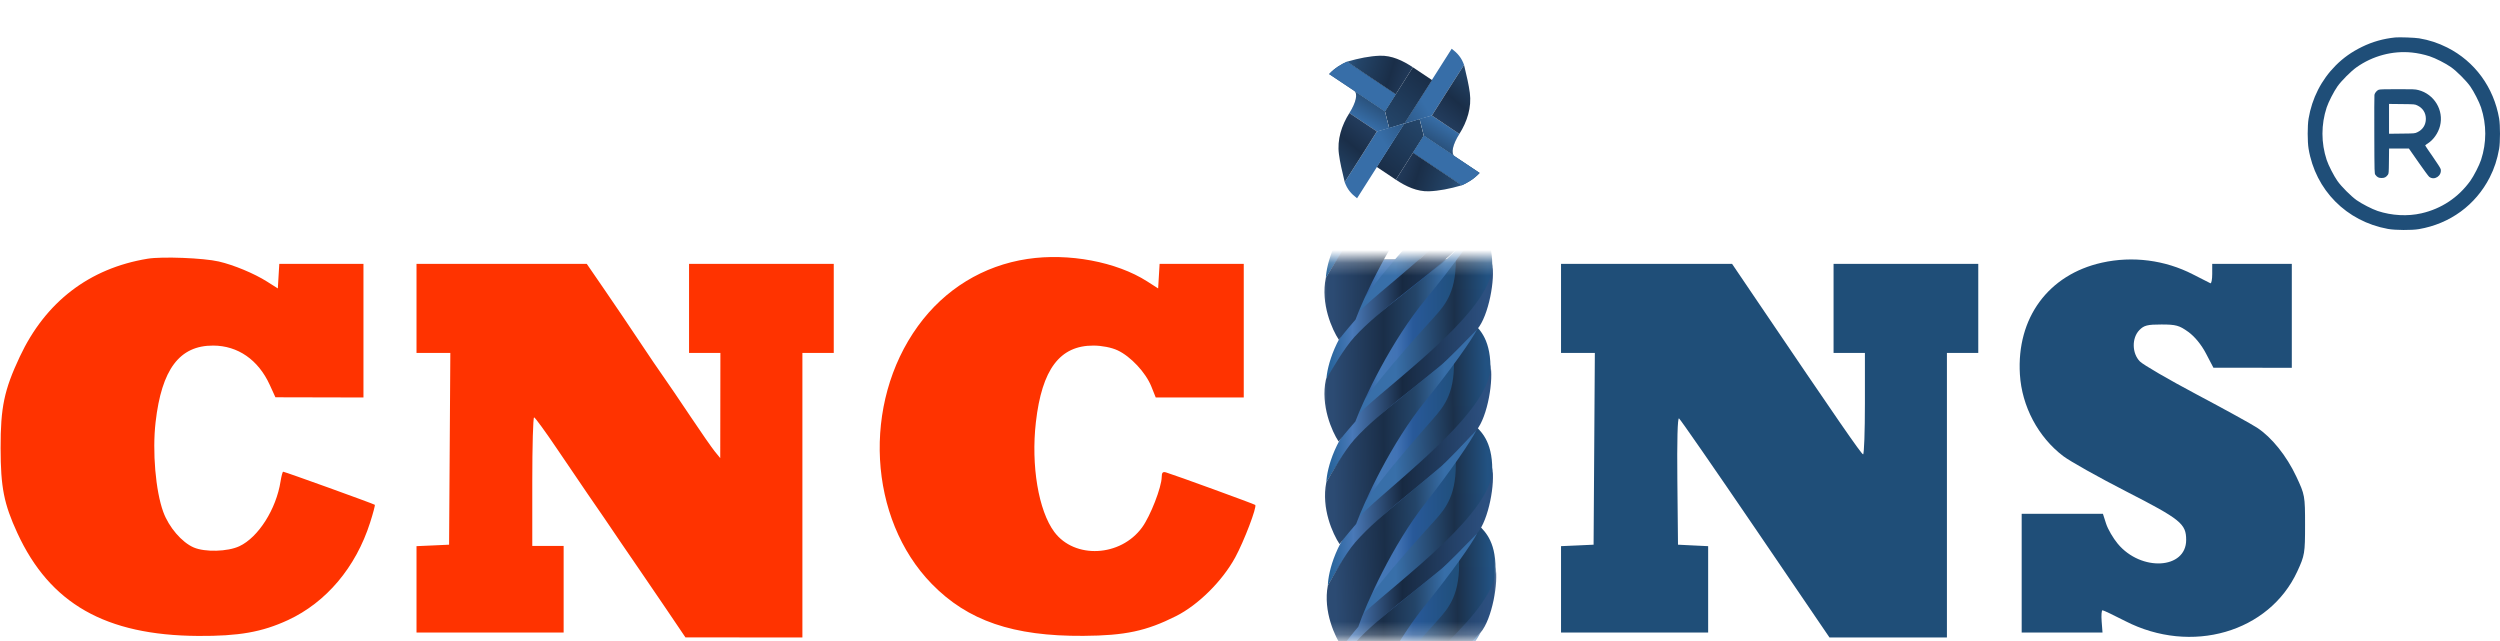 <svg width="195" height="50" viewBox="0 0 195 50" fill="none" xmlns="http://www.w3.org/2000/svg">
<path fill-rule="evenodd" clip-rule="evenodd" d="M11.509 20.181C6.963 20.93 3.551 23.545 1.545 27.819C0.323 30.421 0.042 31.763 0.047 34.96C0.052 38.016 0.305 39.299 1.35 41.569C3.89 47.087 8.23 49.557 15.463 49.603C18.629 49.623 20.442 49.303 22.464 48.366C25.449 46.983 27.755 44.247 28.867 40.767C29.102 40.034 29.267 39.407 29.235 39.374C29.166 39.304 22.212 36.793 22.086 36.793C22.04 36.793 21.949 37.132 21.884 37.546C21.546 39.715 20.147 41.917 18.669 42.606C17.756 43.032 15.991 43.08 15.112 42.703C14.183 42.304 13.169 41.122 12.734 39.928C12.136 38.289 11.873 35.218 12.136 32.929C12.608 28.799 14.003 26.945 16.632 26.955C18.558 26.963 20.146 28.066 21.038 30.015L21.483 30.988L24.916 30.996L28.35 31.004V25.793V20.582H25.067H21.785L21.728 21.54L21.671 22.497L20.825 21.962C19.819 21.326 18.236 20.668 17.062 20.396C15.871 20.121 12.633 19.995 11.509 20.181ZM80.142 20.198C76.688 20.716 73.682 22.558 71.599 25.435C67.233 31.463 67.717 40.461 72.68 45.547C75.487 48.423 79.021 49.634 84.503 49.597C87.757 49.576 89.413 49.223 91.732 48.056C93.464 47.185 95.344 45.319 96.349 43.475C97.031 42.224 98.056 39.536 97.909 39.385C97.842 39.316 91.643 37.057 90.947 36.847C90.699 36.773 90.616 36.862 90.613 37.205C90.606 38.002 89.73 40.254 89.08 41.142C87.401 43.44 83.82 43.621 82.234 41.489C81.002 39.831 80.412 36.314 80.799 32.929C81.271 28.799 82.667 26.945 85.295 26.955C85.954 26.958 86.694 27.104 87.169 27.324C88.192 27.801 89.368 29.059 89.802 30.141L90.147 31.002L93.58 31.003L97.013 31.004V25.793V20.582H93.731H90.449L90.392 21.54L90.335 22.497L89.476 21.947C87.087 20.418 83.346 19.717 80.142 20.198ZM32.488 24.056V27.53H33.807H35.126L35.077 35.008L35.028 42.486L33.758 42.544L32.488 42.6V45.969V49.337H38.226H43.964V45.96V42.583H42.741H41.518V37.565C41.518 34.806 41.581 32.551 41.659 32.555C41.737 32.559 42.562 33.693 43.493 35.075C44.425 36.458 45.483 38.016 45.845 38.538C46.646 39.693 47.599 41.087 48.478 42.392C48.841 42.929 49.433 43.794 49.795 44.315C50.157 44.836 51.131 46.264 51.959 47.489L53.464 49.716L58.026 49.72L62.587 49.724V38.627V27.53H63.81H65.033V24.056V20.582H59.389H53.746V24.056V27.53H54.969H56.191L56.185 31.631L56.179 35.732L55.762 35.223C55.533 34.943 54.668 33.7 53.84 32.461C53.012 31.222 52.076 29.844 51.759 29.399C51.442 28.955 50.605 27.723 49.9 26.661C49.195 25.6 47.977 23.798 47.193 22.657L45.768 20.582H39.128H32.488V24.056Z" fill="#FF3300"/>
<path d="M157.552 29.2C157.285 24.8 159.767 21.421 163.949 20.488C166.34 19.955 168.867 20.28 171.048 21.401C171.72 21.747 172.334 22.059 172.412 22.094C172.489 22.129 172.553 21.804 172.553 21.37V20.582H175.657H178.761V24.635V28.688L175.704 28.685L172.647 28.682L172.068 27.575C171.704 26.88 171.191 26.253 170.688 25.889C169.985 25.382 169.727 25.31 168.591 25.31C167.498 25.31 167.23 25.378 166.872 25.746C166.268 26.365 166.288 27.562 166.913 28.194C167.17 28.453 169.157 29.608 171.33 30.761C173.503 31.913 175.626 33.083 176.049 33.36C177.193 34.109 178.353 35.553 179.116 37.179C179.78 38.594 179.795 38.678 179.795 40.943C179.795 43.149 179.767 43.32 179.192 44.566C176.992 49.331 170.918 51.087 165.773 48.445C164.869 47.98 164.069 47.601 163.995 47.601C163.922 47.601 163.892 47.991 163.929 48.469L163.996 49.337H160.844H157.691V44.706V40.074H160.859H164.027L164.276 40.848C164.413 41.274 164.824 41.981 165.189 42.418C167.01 44.6 170.521 44.402 170.521 42.117C170.521 40.855 170.1 40.514 165.853 38.337C163.679 37.223 161.466 35.981 160.934 35.578C158.975 34.092 157.703 31.693 157.552 29.2Z" fill="#1F4E78"/>
<path d="M121.76 27.53V24.056V20.582H128.431H135.102L137.038 23.441C143.283 32.667 145.196 35.437 145.322 35.44C145.4 35.441 145.463 33.662 145.463 31.486V27.53H144.241H143.018V24.056V20.582H148.661H154.305V24.056V27.53H153.082H151.86V38.627V49.724H147.28H142.7L136.922 41.236C133.743 36.568 131.062 32.697 130.963 32.635C130.85 32.563 130.802 34.376 130.834 37.504L130.884 42.486L132.06 42.544L133.236 42.601V45.969V49.337H127.498H121.76V45.969V42.6L123.03 42.544L124.3 42.486L124.349 35.008L124.398 27.53H123.079H121.76Z" fill="#1F4E78"/>
<mask id="mask0_847_370" style="mask-type:alpha" maskUnits="userSpaceOnUse" x="102" y="20" width="16" height="30">
<rect x="102.572" y="20.241" width="14.485" height="29.527" fill="#D9D9D9"/>
</mask>
<g mask="url(#mask0_847_370)">
<rect x="105.418" y="20.241" width="8.536" height="37.485" fill="url(#paint0_radial_847_370)"/>
<rect x="105.418" y="20.241" width="8.536" height="37.485" fill="url(#paint1_linear_847_370)"/>
<path d="M116.643 44.847C116.773 42.334 115.867 41.496 115.351 40.973C114.935 42.254 114.542 41.797 113.799 43.486C113.929 46.313 113.039 47.393 112.118 48.407C109.531 51.255 105.693 55.597 105.779 56.679C105.866 56.365 107.59 54.69 111.211 51.653C115.787 47.816 116.577 46.141 116.643 44.847Z" fill="url(#paint2_linear_847_370)"/>
<path d="M106.685 55.527C104.408 57.621 103.753 60.239 103.71 61.286C105.391 58.459 106.426 57.202 109.271 54.899C112.128 52.586 113.532 51.601 115.479 49.349C116.385 48.302 116.902 45.371 116.643 44.219C116.902 47.569 109.53 52.91 106.685 55.527Z" fill="url(#paint3_linear_847_370)"/>
<path d="M103.71 61.286C103.296 63.296 104.227 65.335 104.745 66.103C105.262 65.432 105.822 64.776 106.038 64.532C106.685 62.752 108.754 58.249 111.47 54.899C113.502 52.391 115.048 50.187 115.479 49.349C114.703 50.152 113.048 51.841 112.634 52.176L109.271 54.899C108.366 55.632 106.943 56.784 105.909 57.935C105.081 58.857 104.141 60.553 103.71 61.286Z" fill="url(#paint4_linear_847_370)"/>
<path d="M116.385 37.099C116.514 34.586 115.609 33.748 115.093 33.225C114.676 34.505 114.284 34.048 113.541 35.737C113.67 38.565 112.781 39.644 111.859 40.659C109.273 43.507 105.434 47.849 105.521 48.931C105.607 48.617 107.331 46.941 110.953 43.905C115.528 40.068 116.318 38.393 116.385 37.099Z" fill="url(#paint5_linear_847_370)"/>
<path d="M106.426 47.779C104.15 49.873 103.494 52.491 103.451 53.538C105.133 50.711 106.167 49.454 109.013 47.151C111.87 44.837 113.274 43.853 115.221 41.601C116.126 40.554 116.643 37.622 116.385 36.471C116.643 39.821 109.271 45.161 106.426 47.779Z" fill="url(#paint6_linear_847_370)"/>
<path d="M103.451 53.538C103.037 55.548 103.969 57.586 104.486 58.354C105.003 57.684 105.564 57.028 105.779 56.784C106.426 55.004 108.495 50.501 111.211 47.151C113.244 44.643 114.789 42.439 115.221 41.601C114.445 42.404 112.789 44.093 112.375 44.428L109.013 47.151C108.107 47.884 106.685 49.035 105.65 50.187C104.822 51.108 103.882 52.805 103.451 53.538Z" fill="url(#paint7_linear_847_370)"/>
<path d="M116.252 29.046C116.343 26.531 115.425 25.707 114.901 25.191C114.504 26.478 114.105 26.027 113.388 27.727C113.56 30.552 112.687 31.645 111.781 32.673C109.238 35.559 105.466 39.957 105.569 41.037C105.65 40.722 107.349 39.021 110.924 35.932C115.44 32.028 116.205 30.341 116.252 29.046Z" fill="url(#paint8_linear_847_370)"/>
<path d="M106.457 39.872C104.212 42 103.597 44.627 103.57 45.675C105.208 42.823 106.223 41.551 109.033 39.206C111.855 36.851 113.244 35.845 115.156 33.565C116.046 32.505 116.518 29.566 116.242 28.418C116.552 31.764 109.262 37.213 106.457 39.872Z" fill="url(#paint9_linear_847_370)"/>
<path d="M103.57 45.675C103.187 47.691 104.149 49.715 104.678 50.475C105.185 49.797 105.735 49.133 105.947 48.886C106.566 47.096 108.567 42.564 111.232 39.173C113.226 36.636 114.738 34.409 115.156 33.565C114.393 34.379 112.763 36.093 112.354 36.434L109.033 39.206L109.033 39.206C108.139 39.952 106.734 41.125 105.717 42.292C104.904 43.225 103.99 44.935 103.57 45.675Z" fill="url(#paint10_linear_847_370)"/>
<path d="M116.385 21.183C116.514 18.67 115.609 17.833 115.093 17.309C114.676 18.59 114.284 18.133 113.541 19.822C113.67 22.649 112.781 23.729 111.859 24.743C109.273 27.591 105.434 31.933 105.521 33.015C105.607 32.701 107.331 31.026 110.953 27.989C115.528 24.153 116.318 22.477 116.385 21.183Z" fill="url(#paint11_linear_847_370)"/>
<path d="M106.426 31.863C104.15 33.958 103.494 36.575 103.451 37.622C105.133 34.795 106.167 33.539 109.013 31.235C111.87 28.922 113.274 27.937 115.221 25.686C116.126 24.639 116.643 21.707 116.385 20.555C116.643 23.906 109.271 29.246 106.426 31.863Z" fill="url(#paint12_linear_847_370)"/>
<path d="M103.451 37.622C103.037 39.633 103.969 41.671 104.486 42.439C105.003 41.769 105.564 41.112 105.779 40.868C106.426 39.088 108.495 34.586 111.211 31.235C113.244 28.728 114.789 26.523 115.221 25.686C114.445 26.488 112.789 28.178 112.375 28.513L109.013 31.235C108.107 31.968 106.685 33.12 105.65 34.272C104.822 35.193 103.882 36.889 103.451 37.622Z" fill="url(#paint13_linear_847_370)"/>
<path d="M116.385 13.226C116.514 10.713 115.609 9.875 115.093 9.351C114.676 10.632 114.284 10.175 113.541 11.864C113.67 14.691 112.781 15.771 111.859 16.786C109.273 19.634 105.434 23.976 105.521 25.057C105.607 24.743 107.331 23.068 110.953 20.032C115.528 16.195 116.318 14.52 116.385 13.226Z" fill="url(#paint14_linear_847_370)"/>
<path d="M106.426 23.906C104.15 26 103.494 28.617 103.451 29.665C105.133 26.837 106.167 25.581 109.013 23.277C111.87 20.964 113.274 19.98 115.221 17.728C116.126 16.681 116.643 13.749 116.385 12.597C116.643 15.948 109.271 21.288 106.426 23.906Z" fill="url(#paint15_linear_847_370)"/>
<path d="M103.419 29.613C102.987 31.619 103.9 33.666 104.41 34.438C104.933 33.773 105.5 33.121 105.718 32.879C106.38 31.105 108.491 26.621 111.237 23.295C113.292 20.805 114.858 18.615 115.297 17.781C114.513 18.577 112.843 20.251 112.426 20.583L109.038 23.275C108.126 24 106.693 25.139 105.648 26.282C104.812 27.196 103.857 28.884 103.419 29.613Z" fill="url(#paint16_linear_847_370)"/>
<path d="M106.417 15.932C104.131 18.016 103.463 20.631 103.415 21.677C105.11 18.858 106.15 17.606 109.006 15.316C111.874 13.016 113.283 12.037 115.24 9.794C116.15 8.751 116.681 5.822 116.428 4.669C116.671 8.021 109.274 13.327 106.417 15.932Z" fill="url(#paint17_linear_847_370)"/>
<path d="M103.415 21.677C102.992 23.686 103.914 25.729 104.428 26.499C104.948 25.831 105.512 25.177 105.728 24.934C106.383 23.157 108.473 18.664 111.205 15.326C113.249 12.827 114.805 10.63 115.24 9.794C114.46 10.594 112.797 12.275 112.382 12.608L109.006 15.316L109.006 15.316C108.098 16.044 106.67 17.19 105.63 18.337C104.798 19.255 103.85 20.947 103.415 21.677Z" fill="url(#paint18_linear_847_370)"/>
</g>
<path d="M110.73 9.276L111.058 10.583L108.878 14.018L107.382 13.019L109.52 9.65L110.73 9.276Z" fill="url(#paint19_linear_847_370)"/>
<path d="M111.058 10.583L110.73 9.276L111.678 9.009L113.83 10.447C113.313 11.262 113.149 11.976 113.465 12.191L111.058 10.583Z" fill="#D9D9D9"/>
<path d="M111.058 10.583L110.73 9.276L111.678 9.009L113.83 10.447C113.313 11.262 113.149 11.976 113.465 12.191L111.058 10.583Z" fill="url(#paint20_linear_847_370)"/>
<path d="M109.521 9.649L113.233 3.8C113.699 4.159 113.994 4.498 114.194 5.058L111.684 9.013L109.521 9.649Z" fill="url(#paint21_linear_847_370)"/>
<path d="M111.058 10.583L115.41 13.49C114.952 13.981 114.423 14.276 114.017 14.454L110.214 11.914L111.058 10.583Z" fill="#1F4E78"/>
<path d="M111.058 10.583L115.41 13.49C114.952 13.981 114.423 14.276 114.017 14.454L110.214 11.914L111.058 10.583Z" fill="url(#paint22_linear_847_370)"/>
<path d="M114.646 7.238C114.558 6.592 114.414 5.967 114.194 5.058L111.684 9.013L113.831 10.447C114.436 9.493 114.799 8.37 114.646 7.238Z" fill="url(#paint23_linear_847_370)"/>
<path d="M111.464 14.92C112.241 14.891 113.078 14.727 114.02 14.454L110.214 11.913L108.878 14.018C109.66 14.541 110.535 14.955 111.464 14.92Z" fill="url(#paint24_linear_847_370)"/>
<path d="M108.352 9.991L108.024 8.683L110.204 5.248L111.701 6.247L109.563 9.616L108.352 9.991Z" fill="url(#paint25_linear_847_370)"/>
<path d="M108.024 8.683L108.352 9.991L107.405 10.257L105.252 8.82C105.77 8.004 105.934 7.291 105.618 7.076L108.024 8.683Z" fill="#D9D9D9"/>
<path d="M108.024 8.683L108.352 9.991L107.405 10.257L105.252 8.82C105.77 8.004 105.934 7.291 105.618 7.076L108.024 8.683Z" fill="url(#paint26_linear_847_370)"/>
<path d="M109.562 9.618L105.85 15.466C105.383 15.107 105.089 14.768 104.888 14.209L107.399 10.253L109.562 9.618Z" fill="url(#paint27_linear_847_370)"/>
<path d="M108.024 8.683L103.673 5.777C104.131 5.285 104.66 4.99 105.065 4.812L108.869 7.353L108.024 8.683Z" fill="#1F4E78"/>
<path d="M108.024 8.683L103.673 5.777C104.131 5.285 104.66 4.99 105.065 4.812L108.869 7.353L108.024 8.683Z" fill="url(#paint28_linear_847_370)"/>
<path d="M104.437 12.028C104.524 12.674 104.668 13.299 104.888 14.209L107.399 10.253L105.252 8.819C104.647 9.773 104.283 10.896 104.437 12.028Z" fill="url(#paint29_linear_847_370)"/>
<path d="M107.619 4.347C106.842 4.376 106.004 4.539 105.063 4.812L108.868 7.354L110.204 5.248C109.422 4.726 108.548 4.312 107.619 4.347Z" fill="url(#paint30_linear_847_370)"/>
<path fill-rule="evenodd" clip-rule="evenodd" d="M186.832 2.921C185.895 3.017 185.054 3.255 184.23 3.658C183.428 4.051 182.785 4.506 182.186 5.105C181.068 6.225 180.333 7.666 180.069 9.256C179.977 9.808 179.977 11.047 180.069 11.6C180.604 14.823 183.017 17.263 186.254 17.855C186.827 17.96 188.111 17.968 188.676 17.871C191.103 17.453 193.097 15.996 194.201 13.835C194.555 13.142 194.785 12.439 194.933 11.604C195.022 11.1 195.022 9.767 194.934 9.251C194.515 6.814 193.036 4.79 190.88 3.705C190.175 3.35 189.467 3.118 188.694 2.989C188.364 2.934 187.145 2.89 186.832 2.921ZM188.121 4.096C188.574 4.142 189.068 4.246 189.506 4.388C189.956 4.533 190.775 4.949 191.187 5.243C191.628 5.556 192.365 6.295 192.679 6.736C192.958 7.13 193.382 7.958 193.522 8.383C193.96 9.717 193.96 11.138 193.522 12.473C193.382 12.896 192.958 13.727 192.689 14.101C191.754 15.403 190.429 16.284 188.874 16.638C187.788 16.886 186.564 16.821 185.459 16.457C185.035 16.317 184.208 15.893 183.815 15.613C183.374 15.299 182.637 14.56 182.323 14.119C182.044 13.725 181.62 12.897 181.48 12.473C181.042 11.138 181.042 9.717 181.48 8.383C181.62 7.958 182.044 7.13 182.323 6.736C182.638 6.293 183.376 5.554 183.815 5.244C185.071 4.356 186.621 3.943 188.121 4.096ZM185.529 7.004C185.384 7.067 185.232 7.252 185.206 7.398C185.194 7.462 185.19 8.869 185.196 10.524C185.206 13.5 185.207 13.536 185.281 13.635C185.422 13.825 185.538 13.884 185.766 13.884C185.995 13.884 186.11 13.825 186.252 13.635C186.322 13.541 186.327 13.479 186.337 12.56L186.348 11.586H187.121H187.894L188.636 12.65C189.045 13.236 189.421 13.748 189.474 13.789C189.877 14.107 190.474 13.718 190.377 13.201C190.363 13.126 190.124 12.749 189.759 12.226C189.431 11.757 189.164 11.361 189.165 11.344C189.166 11.328 189.257 11.257 189.368 11.188C189.805 10.913 190.181 10.376 190.321 9.826C190.633 8.605 189.873 7.341 188.635 7.025C188.382 6.96 188.235 6.953 186.998 6.955C185.951 6.956 185.615 6.967 185.529 7.004ZM188.552 8.224C188.977 8.424 189.217 8.801 189.217 9.269C189.217 9.738 188.977 10.115 188.552 10.315C188.352 10.409 188.343 10.41 187.347 10.421L186.344 10.433V9.27V8.107L187.347 8.118C188.343 8.129 188.352 8.13 188.552 8.224Z" fill="#1F4E78"/>
<defs>
<radialGradient id="paint0_radial_847_370" cx="0" cy="0" r="1" gradientUnits="userSpaceOnUse" gradientTransform="translate(109.685 38.983) rotate(90) scale(18.742 4.268)">
<stop stop-color="#1F4E78"/>
<stop offset="1" stop-color="#122D45"/>
</radialGradient>
<linearGradient id="paint1_linear_847_370" x1="113.953" y1="41.902" x2="105.418" y2="41.902" gradientUnits="userSpaceOnUse">
<stop stop-color="#1F4E78"/>
<stop offset="0.437" stop-color="#285999"/>
<stop offset="0.585" stop-color="#4173B5"/>
<stop offset="0.756" stop-color="#4479B7"/>
<stop offset="0.92" stop-color="#285693"/>
<stop offset="1" stop-color="#2D4E79"/>
</linearGradient>
<linearGradient id="paint2_linear_847_370" x1="103.323" y1="51.548" x2="116.385" y2="51.389" gradientUnits="userSpaceOnUse">
<stop offset="0.443" stop-color="#386FA9"/>
<stop offset="0.797" stop-color="#1B304A"/>
<stop offset="1" stop-color="#225282"/>
</linearGradient>
<linearGradient id="paint3_linear_847_370" x1="103.839" y1="58.878" x2="116.126" y2="58.878" gradientUnits="userSpaceOnUse">
<stop stop-color="#26639A"/>
<stop offset="0.156" stop-color="#4979B8"/>
<stop offset="0.471" stop-color="#172941"/>
<stop offset="1" stop-color="#2C5080"/>
</linearGradient>
<linearGradient id="paint4_linear_847_370" x1="102.934" y1="64.113" x2="117.031" y2="63.953" gradientUnits="userSpaceOnUse">
<stop offset="0.098" stop-color="#2C4B73"/>
<stop offset="0.378" stop-color="#1A2E48"/>
<stop offset="0.554" stop-color="#244569"/>
<stop offset="0.718" stop-color="#376EA8"/>
</linearGradient>
<linearGradient id="paint5_linear_847_370" x1="103.065" y1="43.8" x2="116.127" y2="43.64" gradientUnits="userSpaceOnUse">
<stop offset="0.443" stop-color="#386FA9"/>
<stop offset="0.797" stop-color="#1B304A"/>
<stop offset="1" stop-color="#225282"/>
</linearGradient>
<linearGradient id="paint6_linear_847_370" x1="103.581" y1="51.129" x2="115.867" y2="51.129" gradientUnits="userSpaceOnUse">
<stop stop-color="#26639A"/>
<stop offset="0.156" stop-color="#4979B8"/>
<stop offset="0.471" stop-color="#172941"/>
<stop offset="1" stop-color="#2C5080"/>
</linearGradient>
<linearGradient id="paint7_linear_847_370" x1="102.675" y1="56.365" x2="116.772" y2="56.205" gradientUnits="userSpaceOnUse">
<stop offset="0.098" stop-color="#2C4B73"/>
<stop offset="0.378" stop-color="#1A2E48"/>
<stop offset="0.554" stop-color="#244569"/>
<stop offset="0.718" stop-color="#376EA8"/>
</linearGradient>
<linearGradient id="paint8_linear_847_370" x1="103.035" y1="35.944" x2="116.093" y2="35.586" gradientUnits="userSpaceOnUse">
<stop offset="0.443" stop-color="#386FA9"/>
<stop offset="0.797" stop-color="#1B304A"/>
<stop offset="1" stop-color="#225282"/>
</linearGradient>
<linearGradient id="paint9_linear_847_370" x1="103.663" y1="43.265" x2="115.948" y2="43.078" gradientUnits="userSpaceOnUse">
<stop stop-color="#26639A"/>
<stop offset="0.156" stop-color="#4979B8"/>
<stop offset="0.471" stop-color="#172941"/>
<stop offset="1" stop-color="#2C5080"/>
</linearGradient>
<linearGradient id="paint10_linear_847_370" x1="102.837" y1="48.513" x2="116.929" y2="48.139" gradientUnits="userSpaceOnUse">
<stop offset="0.098" stop-color="#2C4B73"/>
<stop offset="0.378" stop-color="#1A2E48"/>
<stop offset="0.554" stop-color="#244569"/>
<stop offset="0.718" stop-color="#376EA8"/>
</linearGradient>
<linearGradient id="paint11_linear_847_370" x1="103.065" y1="27.884" x2="116.127" y2="27.725" gradientUnits="userSpaceOnUse">
<stop offset="0.443" stop-color="#386FA9"/>
<stop offset="0.797" stop-color="#1B304A"/>
<stop offset="1" stop-color="#225282"/>
</linearGradient>
<linearGradient id="paint12_linear_847_370" x1="103.581" y1="35.214" x2="115.867" y2="35.214" gradientUnits="userSpaceOnUse">
<stop stop-color="#26639A"/>
<stop offset="0.156" stop-color="#4979B8"/>
<stop offset="0.471" stop-color="#172941"/>
<stop offset="1" stop-color="#2C5080"/>
</linearGradient>
<linearGradient id="paint13_linear_847_370" x1="102.675" y1="40.449" x2="116.772" y2="40.29" gradientUnits="userSpaceOnUse">
<stop offset="0.098" stop-color="#2C4B73"/>
<stop offset="0.378" stop-color="#1A2E48"/>
<stop offset="0.554" stop-color="#244569"/>
<stop offset="0.718" stop-color="#376EA8"/>
</linearGradient>
<linearGradient id="paint14_linear_847_370" x1="103.065" y1="19.927" x2="116.127" y2="19.767" gradientUnits="userSpaceOnUse">
<stop offset="0.443" stop-color="#386FA9"/>
<stop offset="0.797" stop-color="#1B304A"/>
<stop offset="1" stop-color="#225282"/>
</linearGradient>
<linearGradient id="paint15_linear_847_370" x1="103.581" y1="27.256" x2="115.867" y2="27.256" gradientUnits="userSpaceOnUse">
<stop stop-color="#26639A"/>
<stop offset="0.156" stop-color="#4979B8"/>
<stop offset="0.471" stop-color="#172941"/>
<stop offset="1" stop-color="#2C5080"/>
</linearGradient>
<linearGradient id="paint16_linear_847_370" x1="102.617" y1="32.433" x2="116.715" y2="32.401" gradientUnits="userSpaceOnUse">
<stop offset="0.098" stop-color="#2C4B73"/>
<stop offset="0.378" stop-color="#1A2E48"/>
<stop offset="0.554" stop-color="#244569"/>
<stop offset="0.718" stop-color="#376EA8"/>
</linearGradient>
<linearGradient id="paint17_linear_847_370" x1="103.556" y1="19.27" x2="115.842" y2="19.327" gradientUnits="userSpaceOnUse">
<stop stop-color="#26639A"/>
<stop offset="0.156" stop-color="#4979B8"/>
<stop offset="0.471" stop-color="#172941"/>
<stop offset="1" stop-color="#2C5080"/>
</linearGradient>
<linearGradient id="paint18_linear_847_370" x1="102.626" y1="24.501" x2="116.723" y2="24.407" gradientUnits="userSpaceOnUse">
<stop offset="0.098" stop-color="#2C4B73"/>
<stop offset="0.378" stop-color="#1A2E48"/>
<stop offset="0.554" stop-color="#244569"/>
<stop offset="0.718" stop-color="#376EA8"/>
</linearGradient>
<linearGradient id="paint19_linear_847_370" x1="97.733" y1="18.153" x2="115.176" y2="-2.554" gradientUnits="userSpaceOnUse">
<stop offset="0.098" stop-color="#2C4B73"/>
<stop offset="0.378" stop-color="#1A2E48"/>
<stop offset="0.554" stop-color="#244569"/>
<stop offset="0.718" stop-color="#376EA8"/>
</linearGradient>
<linearGradient id="paint20_linear_847_370" x1="98.967" y1="7.01" x2="101.607" y2="2.672" gradientUnits="userSpaceOnUse">
<stop offset="0.098" stop-color="#2C4B73"/>
<stop offset="0.378" stop-color="#1A2E48"/>
<stop offset="0.467" stop-color="#244569"/>
<stop offset="0.965" stop-color="#376EA8"/>
</linearGradient>
<linearGradient id="paint21_linear_847_370" x1="95.703" y1="18.565" x2="117.736" y2="4.931" gradientUnits="userSpaceOnUse">
<stop offset="0.098" stop-color="#2C4B73"/>
<stop offset="0.378" stop-color="#1A2E48"/>
<stop offset="0.554" stop-color="#244569"/>
<stop offset="0.718" stop-color="#376EA8"/>
</linearGradient>
<linearGradient id="paint22_linear_847_370" x1="97.07" y1="-8.399" x2="120.223" y2="10.759" gradientUnits="userSpaceOnUse">
<stop stop-color="#2C4B73"/>
<stop offset="0.098" stop-color="#2C4B73"/>
<stop offset="0.378" stop-color="#1A2E48"/>
<stop offset="0.554" stop-color="#244569"/>
<stop offset="0.718" stop-color="#376EA8"/>
</linearGradient>
<linearGradient id="paint23_linear_847_370" x1="107.608" y1="9.753" x2="116.531" y2="-0.892" gradientUnits="userSpaceOnUse">
<stop offset="0.098" stop-color="#2C4B73"/>
<stop offset="0.378" stop-color="#1A2E48"/>
<stop offset="0.554" stop-color="#244569"/>
<stop offset="0.718" stop-color="#376EA8"/>
</linearGradient>
<linearGradient id="paint24_linear_847_370" x1="107.988" y1="5.961" x2="120.816" y2="9.998" gradientUnits="userSpaceOnUse">
<stop offset="0.098" stop-color="#2C4B73"/>
<stop offset="0.355" stop-color="#1A2E48"/>
<stop offset="0.554" stop-color="#244569"/>
<stop offset="0.718" stop-color="#376EA8"/>
</linearGradient>
<linearGradient id="paint25_linear_847_370" x1="121.349" y1="1.113" x2="103.907" y2="21.821" gradientUnits="userSpaceOnUse">
<stop offset="0.098" stop-color="#2C4B73"/>
<stop offset="0.378" stop-color="#1A2E48"/>
<stop offset="0.554" stop-color="#244569"/>
<stop offset="0.718" stop-color="#376EA8"/>
</linearGradient>
<linearGradient id="paint26_linear_847_370" x1="120.116" y1="12.256" x2="117.476" y2="16.594" gradientUnits="userSpaceOnUse">
<stop offset="0.098" stop-color="#2C4B73"/>
<stop offset="0.378" stop-color="#1A2E48"/>
<stop offset="0.467" stop-color="#244569"/>
<stop offset="0.965" stop-color="#376EA8"/>
</linearGradient>
<linearGradient id="paint27_linear_847_370" x1="123.379" y1="0.702" x2="101.347" y2="14.336" gradientUnits="userSpaceOnUse">
<stop offset="0.098" stop-color="#2C4B73"/>
<stop offset="0.378" stop-color="#1A2E48"/>
<stop offset="0.554" stop-color="#244569"/>
<stop offset="0.718" stop-color="#376EA8"/>
</linearGradient>
<linearGradient id="paint28_linear_847_370" x1="122.013" y1="27.665" x2="98.859" y2="8.508" gradientUnits="userSpaceOnUse">
<stop stop-color="#2C4B73"/>
<stop offset="0.098" stop-color="#2C4B73"/>
<stop offset="0.378" stop-color="#1A2E48"/>
<stop offset="0.554" stop-color="#244569"/>
<stop offset="0.718" stop-color="#376EA8"/>
</linearGradient>
<linearGradient id="paint29_linear_847_370" x1="111.474" y1="9.514" x2="102.552" y2="20.159" gradientUnits="userSpaceOnUse">
<stop offset="0.098" stop-color="#2C4B73"/>
<stop offset="0.378" stop-color="#1A2E48"/>
<stop offset="0.554" stop-color="#244569"/>
<stop offset="0.718" stop-color="#376EA8"/>
</linearGradient>
<linearGradient id="paint30_linear_847_370" x1="111.095" y1="13.305" x2="98.266" y2="9.269" gradientUnits="userSpaceOnUse">
<stop offset="0.098" stop-color="#2C4B73"/>
<stop offset="0.355" stop-color="#1A2E48"/>
<stop offset="0.554" stop-color="#244569"/>
<stop offset="0.718" stop-color="#376EA8"/>
</linearGradient>
</defs>
</svg>
